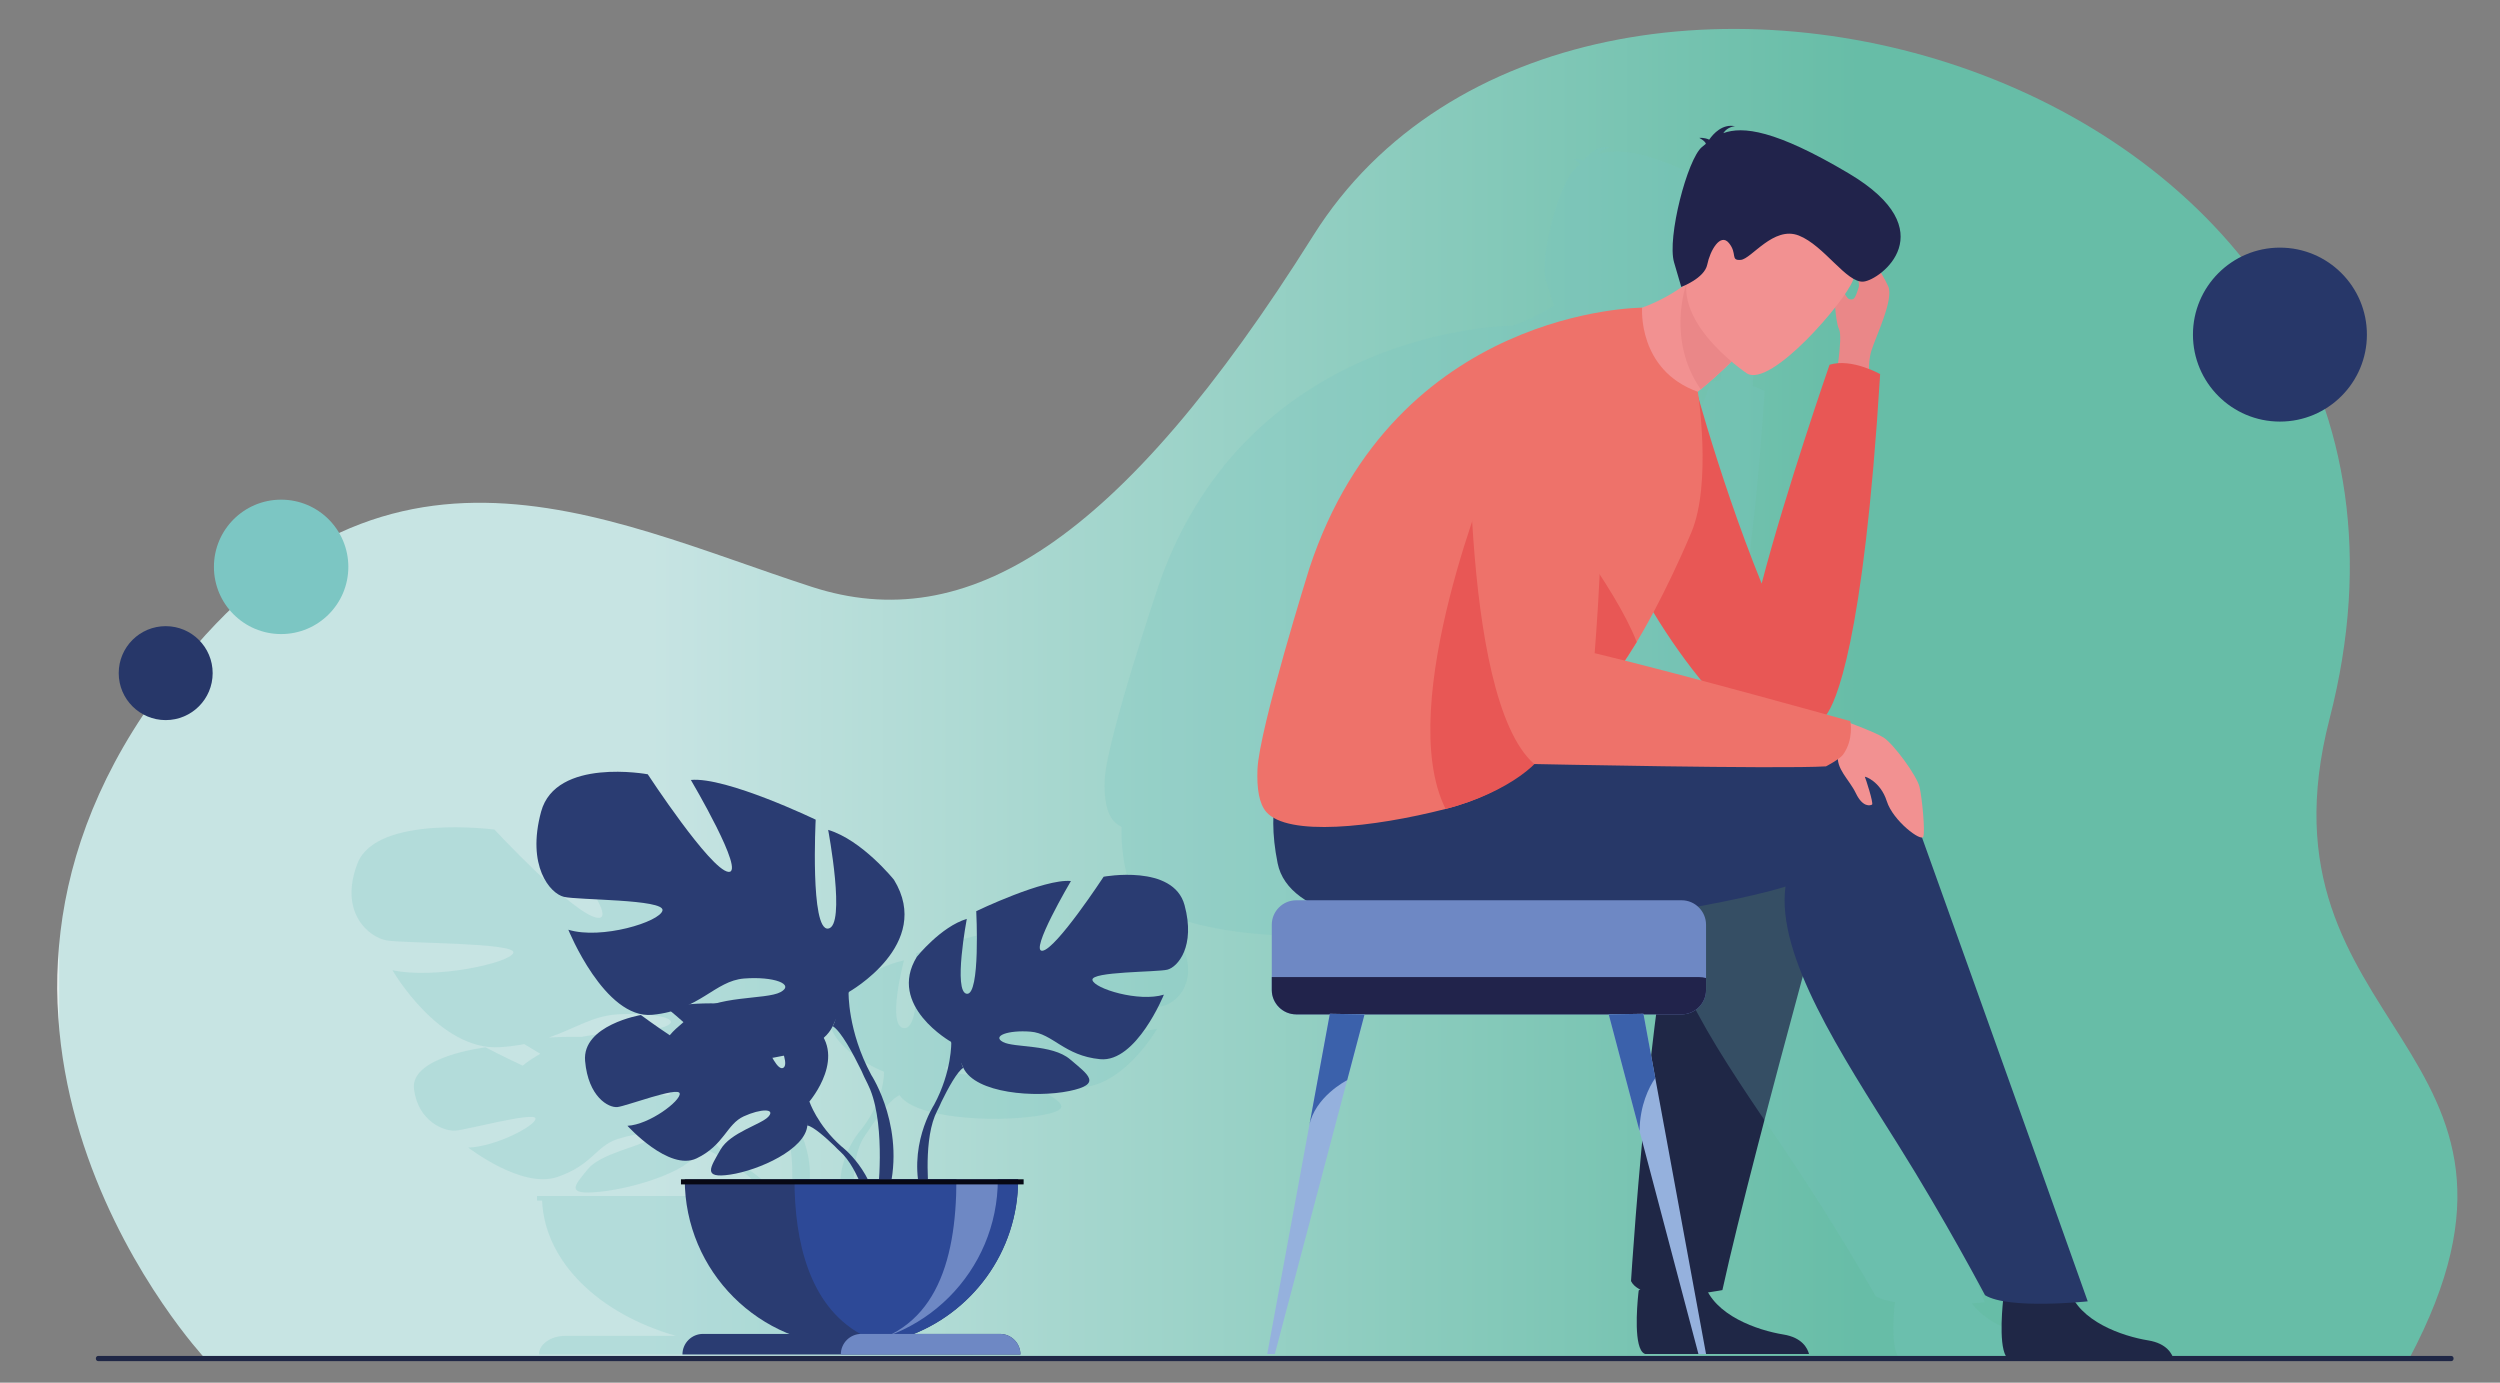 <?xml version="1.0" encoding="UTF-8"?> <!-- Generator: Adobe Illustrator 25.4.1, SVG Export Plug-In . SVG Version: 6.00 Build 0) --> <svg xmlns="http://www.w3.org/2000/svg" xmlns:xlink="http://www.w3.org/1999/xlink" version="1.1" id="Layer_1" x="0px" y="0px" viewBox="0 0 944.988 522.644" style="enable-background:new 0 0 944.988 522.644;" xml:space="preserve"><rect x="0" y="0" width="944.988" height="522.644" fill="#808080" stroke="none"/> <style type="text/css"> .st0{fill:url(#SVGID_1_);} .st1{fill:#1F2746;} .st2{opacity:0.25;fill:#7BC4C2;enable-background:new ;} .st3{fill:#EA8788;} .st4{fill:#E85755;} .st5{fill:#273868;} .st6{fill:#F29191;} .st7{fill:#21234B;} .st8{fill:#EE726A;} .st9{fill:#2A3C72;} .st10{fill:#2D4997;} .st11{fill:#6E88C4;} .st12{fill:#070813;} .st13{fill:#95B1DD;} .st14{fill:#3B61AB;} .st15{fill:#273769;} .st16{fill:#7CC6C3;} </style> <linearGradient id="SVGID_1_" gradientUnits="userSpaceOnUse" x1="21.645" y1="113.673" x2="928.886" y2="113.673" gradientTransform="matrix(1 0 0 -1 0 375.89)"> <stop offset="0" style="stop-color:#FFFFFF"></stop> <stop offset="0.001" style="stop-color:#C7E4E3"></stop> <stop offset="0.247" style="stop-color:#C7E4E3"></stop> <stop offset="0.751" style="stop-color:#67BDA7"></stop> <stop offset="1" style="stop-color:#67BDA7"></stop> </linearGradient> <path class="st0" d="M77.281,513.248c0,0-111.465-119.678-18.851-249.246c82.174-114.962,168.245-68.172,248.495-42.148 c58.2,18.873,116.03-15.855,189.495-132.833C596.607-70.505,943.889,26.248,880.568,271.683 c-30.643,118.773,93.258,123.09,30.126,241.816L77.281,513.248z"></path> <path class="st1" d="M621.562,511.673c0.089,0.045,0.192,0.085,0.312,0.13h61.926c-0.58-2.204-2.605-6.219-9.69-7.37 c-9.61-1.562-26.263-7.142-29.979-19.438c-0.116-0.393-0.223-0.799-0.317-1.209 c-2.949-13.134-24.398,4.024-24.398,4.024s-0.067,0.522-0.156,1.414C618.761,494.043,617.489,509.635,621.562,511.673 z"></path> <path class="st1" d="M703.465,289.26c0,0-40.273,143.059-52.406,198.384c0,0-29.892,5.998-34.541-3.397 c0,0,9.632-155.789,27.349-175.577C665.909,284.052,703.465,289.26,703.465,289.26z"></path> <path class="st2" d="M774.438,506.791c-8.66-1.305-22.713-5.47-29.149-14.116c3.002-0.204,4.906-0.392,4.906-0.392 c-14.385-37.675-48.358-125.672-66.378-172.314c0.261-0.02,0.44-0.123,0.516-0.324 c0.769-2.05-0.468-14.298-1.522-18.466s-10.421-16.056-14.49-18.419c-2.385-1.384-8.467-3.627-13.094-5.248 c-0.059-0.485-0.119-0.769-0.119-0.769s-3.596-0.933-9.546-2.462c3.758-4.786,14.896-27.076,21.478-126.478 c0,0-1.783-0.937-4.481-1.916c0.004-2.069,0.222-4.54,0.98-6.813c1.747-5.239,9.055-19.054,6.742-23.854 c-0.603-1.252-1.621-3.058-2.884-5.04c8.526-6.251,16.543-20.716-12.942-36.942 c-29.457-16.211-42.452-17.604-50.261-14.953c1.685-2.453,4.719-2.567,4.719-2.567 c-5.017-0.977-8.679,2.717-10.359,4.982c-2.018-0.859-3.971-0.658-3.971-0.658c1.814,0.943,2.484,1.64,2.641,2.197 c-0.526,0.396-1.041,0.793-1.556,1.182c-5.83,4.405-14.075,33.753-11.192,42.876 c2.883,9.123,2.883,9.123,2.883,9.123s0.206-0.072,0.535-0.199c-5.599,3.667-11.136,6.183-16.228,7.903 c-0.543,0.001-98.882,0.267-133.286,96.821c0,0-20.168,59.835-20.796,74.694c-0.319,7.054,0.638,12.728,3.509,15.814 c0.757,0.81,1.721,1.518,2.851,2.139c-0.168,4.936,0.323,10.551,1.714,16.945 c8.759,40.266,153.517,21.621,200.276,9.541c1.094-0.283,2.153-0.579,3.178-0.887 c-3.719,25.655,22.332,62.254,45.14,95.936c18.801,27.765,34.802,55.87,34.802,55.87 c1.752,1.008,4.272,1.719,7.212,2.211c-0.551,5.101-1.735,19.747,2.479,21.703c0.094,0.044,0.203,0.083,0.331,0.127 h65.633C784.094,511.868,781.947,507.922,774.438,506.791z M656.138,112.971c0.076-0.184,0.149-0.372,0.222-0.559 c0.681,0.359,1.347,0.639,1.995,0.817c0.218,0.968,0.269,1.808,0.055,2.441c-1.454,4.306-1.936,4.656-3.73,4.276 c-0.516-0.109-1.111-0.872-1.717-1.855C654.522,115.972,655.639,114.19,656.138,112.971z M564.775,254.242 c1.599-2.238,3.19-4.544,4.741-6.921c0.605-0.927,3.099-4.753,6.689-10.999 c5.897,9.048,12.609,17.9,19.143,25.294C584.798,259.011,574.191,256.44,564.775,254.242z M619.571,225.622 c-11.433-26.162-20.152-52.275-25.16-68.459c-0.238-1.761-0.412-2.791-0.418-2.799 c-0.001-0-0.002-0.001-0.003-0.001c0.397-0.301,0.801-0.607,1.181-0.899 c7.563-5.836,11.68-9.734,12.305-10.335c3.578,2.809,6.254,4.457,6.254,4.457 c7.168,3.843,25.091-12.52,35.292-24.552c0.271,3.389,0.795,6.671,1.55,8.079 c0.904,1.687,0.347,7.515-0.376,12.627c-1.164,0.078-2.314,0.261-3.424,0.579 C646.773,144.321,629.232,191.171,619.571,225.622z"></path> <g> <path class="st3" d="M706.793,144.26c0,0-1.056-6.4,0.592-11.73c1.649-5.33,8.544-19.386,6.361-24.27 c-2.182-4.884-10.079-18.026-14.951-17.987s5.122,14.064,3.749,18.445c-1.372,4.381-1.827,4.737-3.519,4.351 c-1.693-0.387-4.27-8.774-5.126-6.816c-0.856,1.958-0.358,14.939,1.252,18.18 c1.61,3.241-1.692,21.513-1.692,21.513L706.793,144.26z"></path> <path class="st4" d="M710.688,141.412c0,0-10.782-6.124-19.123-3.543c0,0-16.55,47.669-25.666,82.721 c-17.497-43.173-28.261-86.229-28.261-86.229s-21.214,29.295-28.871,48.775 c-7.657,19.48,38.107,87.822,55.866,93.186c18.534,5.597,15.16-0.01,25.618-5.994 C693.616,265.963,704.374,244.237,710.688,141.412z"></path> <path class="st1" d="M759.472,513.905c0.089,0.044,0.192,0.085,0.312,0.129h61.926 c-0.58-2.204-2.606-6.219-9.69-7.37c-9.61-1.562-26.263-7.143-29.979-19.438 c-0.116-0.393-0.223-0.799-0.317-1.209c-2.949-13.134-24.398,4.024-24.398,4.024s-0.067,0.522-0.156,1.414 C756.67,496.274,755.399,511.866,759.472,513.905z"></path> <path class="st5" d="M715.481,285.787c0,0-6.032,2.684-13.477,8.174c-0.846-4.313-2.067-7.114-2.067-7.114 c-53.143-13.841-195.395-12.713-195.395-12.713s-30.584,7.66-21.603,52.18 c8.264,40.969,144.847,21.998,188.965,9.708c1.032-0.288,2.031-0.589,2.998-0.903 c-3.509,26.103,21.071,63.34,42.591,97.61c17.739,28.249,32.837,56.845,32.837,56.845 c8.908,5.525,38.818,2.33,38.818,2.33C770.243,438.512,715.481,285.787,715.481,285.787z"></path> <g> <path class="st6" d="M598.201,119.898c0,0,15.257,48.841,38.172,59.765c0,0,2.168-14.818-1.54-26.087 c3.026-2.317,5.707-4.466,8.045-6.403c7.773-6.468,11.699-10.608,11.699-10.608l-3.406-23.815l-2.311-16.159 c-3.727,4.271-7.573,7.765-11.411,10.632C617.666,121.979,598.201,119.898,598.201,119.898z"></path> <path class="st3" d="M637.449,107.223c0,0-7.684,21.143,5.43,39.95c7.773-6.468,11.699-10.608,11.699-10.608 l-3.406-23.815C642.966,108.161,637.449,107.223,637.449,107.223z"></path> <path class="st6" d="M660.39,141.192c0,0-33.786-22.416-19.503-43.242c14.284-20.825,19.543-37.744,41.718-24.313 c22.176,13.431,20.873,24.223,17.796,32.333C697.324,114.083,669.547,146.487,660.39,141.192z"></path> <path class="st7" d="M644.817,54.352c-0.148-0.567-0.78-1.276-2.492-2.235c0,0,1.843-0.204,3.747,0.67 c1.585-2.304,5.04-6.063,9.774-5.069c0,0-2.862,0.116-4.452,2.612c7.367-2.697,19.628-1.279,47.422,15.214 c36.629,21.737,11.917,40.372,5.532,40.909c-6.384,0.537-14.838-13.653-24.398-17.418 c-9.559-3.765-17.921,8.874-21.948,9.198c-4.027,0.324-1.196-2.35-4.468-6.356 c-3.272-4.006-7.153,2.901-8.197,8.117c-1.044,5.216-9.829,8.466-9.829,8.466s0,0-2.72-9.282 c-2.72-9.282,5.06-39.141,10.56-43.624C643.834,55.158,644.321,54.755,644.817,54.352z"></path> </g> <path class="st8" d="M639.312,201.277c-10.147,24.035-19.426,39.383-20.639,41.389 c-4.374,7.228-9.068,13.863-13.362,19.656c-0.135,0.185-0.271,0.366-0.406,0.551 c-8.456,11.376-21.387,14.508-20.985,17.362c0.808,5.723-13.648,19.453-37.482,25.542 c-27.656,7.067-59.706,10.468-67.806,1.118c-2.708-3.14-3.611-8.913-3.31-16.09 c0.592-15.117,19.621-75.997,19.621-75.997c32.551-98.51,125.771-98.51,125.771-98.51 s-1.827,23.599,21.054,31.79C641.797,148.138,647.143,182.728,639.312,201.277z"></path> <path class="st6" d="M694.059,271.371c0,0,13.998,4.949,17.838,7.352c3.839,2.404,12.677,14.499,13.672,18.74 c0.994,4.24,2.161,16.703,1.436,18.788c-0.725,2.086-11.44-5.91-13.821-13.435 c-2.381-7.525-8.501-9.55-8.267-9.146c0.234,0.405,3.367,10.039,2.706,10.454 c-0.661,0.415-3.513,1.135-6.097-4.242c-2.584-5.377-7.704-9.307-6.737-14.864 C695.756,279.464,694.059,271.371,694.059,271.371z"></path> <path class="st4" d="M584.383,281.03c0.807,5.723-14.111,18.658-37.946,24.747 c-19.882-39.553,17.921-130.1,17.921-130.1l40.953,86.645C596.669,273.988,583.977,278.131,584.383,281.03z"></path> <path class="st4" d="M618.673,242.666c-4.374,7.228-9.068,13.863-13.362,19.656c-0.135,0.185-0.271,0.366-0.406,0.551 c-5.618-2.166-11.195-6.485-14.004-10.458c-6.45-9.108-6.982-63.864-6.982-63.864S610.327,221.174,618.673,242.666 z"></path> <path class="st8" d="M699.43,272.601c0,0-63.873-17.88-96.657-25.703c2.889-38.68,12.357-155.626-47.209-108.813 c0,0-4.501,125.329,24.361,150.715c0,0,92.654,1.963,110.297,0.882c0,0,5.184-2.684,6.472-4.473 C700.813,279.487,699.43,272.601,699.43,272.601z"></path> </g> <path class="st2" d="M447.378,358.313c-5.43-14.13-39.264-9.714-39.264-9.714s-22.974,24.727-29.657,25.316 c-6.683,0.589,13.784-23.844,13.784-23.844c-12.948-0.883-45.947,10.303-45.947,10.303s2.088,28.848-4.595,28.26 c-6.683-0.589,0-25.61,0-25.61c-12.531,2.649-24.227,12.953-24.227,12.953 c-14.619,16.779,16.708,29.143,16.708,29.143s0.417,10.009-8.354,21.489c0,0-10.259,10.986-7.808,25.466H305.225 c4.66-20.12-9.87-35.679-9.87-35.679c-11.563-15.133-11.012-28.327-11.012-28.327s41.295-16.298,22.024-38.416 c0,0-15.417-13.581-31.935-17.073c0,0,8.81,32.983,0,33.759c-8.81,0.776-6.057-37.252-6.057-37.252 s-43.497-14.745-60.566-13.581c0,0,26.98,32.207,18.17,31.431c-8.809-0.776-39.093-33.371-39.093-33.371 s-44.599-5.821-51.757,12.805c-7.158,18.626,4.405,27.939,11.012,29.103c6.607,1.164,49.004,0.776,47.903,4.657 c-1.101,3.88-29.733,10.089-45.7,6.596c0,0,17.619,30.655,40.745,29.103c3.346-0.225,6.349-0.632,9.097-1.16 c1.376,0.812,3.58,2.13,6.044,3.665c-2.789,1.659-5.171,3.145-6.638,4.488 c-7.448-3.478-14.043-6.932-14.043-6.932s-28.589,3.429-27.064,15.72c1.524,12.291,11.375,16.086,15.705,15.759 s29.656-7.141,30.208-4.64c0.552,2.5-14.694,10.671-25.369,11.053c0,0,20.155,15.665,33.551,11.144 c13.395-4.521,14.539-11.688,22.889-14.375c8.35-2.688,15.478-2.681,12.03,0.06 c-3.447,2.741-18.56,5.406-23.335,11.358c-4.775,5.953-9.06,9.968,4.8,8.498 c13.859-1.47,36.387-8.617,37.376-16.8c0.043-0.358,0.084-0.696,0.124-1.023c0.021,0.649-0.124,1.023-0.124,1.023 c2.891,0.363,8.896,4.113,13.234,7.051c0.668,0.516,1.654,1.206,3.067,2.128c0.53,0.376,0.971,0.695,1.301,0.934 c2.85,2.199,5.282,5.218,7.272,8.294H203.003v1.749h1.904c0.994,23.192,21.628,42.892,50.593,51.127h-41.796 c-5.51,0-9.978,3.149-9.978,7.035h164.016c0-1.943-1.118-3.702-2.923-4.975c-1.805-1.272-4.302-2.06-7.059-2.06 h-41.769c28.957-8.238,49.591-27.94,50.583-51.127h2.71v-1.749h-46.445c-0.394-6.01-0.254-15.273,3.353-21.635 c0.235-0.373,0.577-0.912,1.004-1.568c1.04-1.434,1.737-2.487,2.181-3.254 c3.128-4.523,7.643-10.429,10.653-11.666c0,0-0.377-0.375-0.73-1.102c0.234,0.353,0.474,0.716,0.73,1.102 c5.848,8.831,35.086,10.303,51.377,7.948c16.29-2.355,9.189-5.593,0.417-10.849 c-8.771-5.255-27.15-3.87-32.58-5.931c-5.43-2.061,2.506-4.121,13.366-3.533 c10.86,0.589,16.29,8.242,33.834,9.42c17.543,1.177,30.91-22.078,30.91-22.078 c-12.113,2.649-33.834-2.061-34.669-5.005c-0.836-2.943,31.327-2.649,36.34-3.533 C444.036,379.508,452.808,372.443,447.378,358.313z M252.587,413.976c-1.44,0.523-3.302-1-5.227-3.438 c1.907-0.214,3.781-0.464,5.603-0.755C253.808,411.892,253.9,413.499,252.587,413.976z M251.306,388.067 c-5.218,1.98-19.501,1.55-31.341,3.852c-4.155-0.038-8.529,0.019-12.497,0.265 c10.192-3.517,16.589-8.252,26.219-8.774C248.003,382.634,258.464,385.351,251.306,388.067z M299.133,452.073h-5.469 c-5.292-7.339-12.875-11.299-12.875-11.299c-11.67-7.289-15.462-15.293-15.462-15.293s14.456-11.901,6.937-21.779 c1.891-1.18,3.386-2.507,4.37-3.994c0.337-0.508,0.653-0.987,0.962-1.452c-0.465,0.958-0.962,1.452-0.962,1.452 c3.962,1.629,9.902,9.395,14.025,15.354c0.587,1.014,1.516,2.417,2.898,4.322c0.56,0.862,1.008,1.567,1.317,2.059 C300.075,430.614,299.808,444.366,299.133,452.073z"></path> <g> <path class="st9" d="M329.519,460.244l2.356-0.211c-0.902-17.155-13.884-26.756-13.884-26.756 c-9.09-8.056-12.044-16.903-12.044-16.903s15.34-17.897,0.946-29.264c0,0-10.514-6.366-19.087-5.849 c0,0,12.148,20.37,8.218,22.396c-3.93,2.026-11.9-23.674-11.9-23.674s-23.927-2.32-31.624,1.38 c0,0,20.454,16.738,16.146,17.735c-4.308,0.996-26.401-15.433-26.401-15.433s-22.269,3.79-21.082,17.375 c1.187,13.585,8.861,17.78,12.233,17.418c3.373-0.361,23.101-7.892,23.53-5.129 c0.43,2.763-11.445,11.794-19.761,12.217c0,0,15.7,17.315,26.134,12.318 c10.434-4.997,11.325-12.918,17.83-15.889c6.504-2.971,12.057-2.964,9.371,0.066 c-2.685,3.03-14.457,5.975-18.177,12.554c-3.72,6.58-7.057,11.017,3.739,9.393 c10.796-1.624,28.344-9.524,29.114-18.569c0.034-0.396,0.066-0.769,0.096-1.131c0.017,0.718-0.096,1.131-0.096,1.131 c2.252,0.401,6.93,4.546,10.309,7.794c0.52,0.57,1.288,1.334,2.389,2.352c0.412,0.416,0.757,0.768,1.013,1.033 C325.743,444.105,329.519,460.244,329.519,460.244z"></path> <g> <path class="st9" d="M359.582,393.866c0,0-24.403-13.665-13.015-32.211c0,0,9.11-11.388,18.872-14.316 c0,0-5.206,27.656,0,28.307c5.206,0.651,3.579-31.235,3.579-31.235s25.704-12.364,35.79-11.388 c0,0-15.943,27.006-10.737,26.355c5.206-0.651,23.101-27.982,23.101-27.982s26.355-4.88,30.584,10.737 c4.23,15.618-2.603,23.427-6.507,24.402c-3.905,0.976-28.958,0.651-28.307,3.905 c0.651,3.254,17.57,8.46,27.005,5.531c0,0-10.412,25.704-24.077,24.402 c-13.665-1.301-17.895-9.761-26.355-10.412c-8.46-0.651-14.642,1.627-10.412,3.904 c4.23,2.278,18.546,0.746,25.378,6.555c6.833,5.809,12.364,9.388-0.325,11.991s-35.465,0.976-40.02-8.785 C359.582,393.866,359.582,393.866,359.582,393.866z"></path> <path class="st9" d="M435.718,347.014c0,0-68.327,22.125-76.136,46.853c0,0,0.325,11.062-6.507,23.752 c0,0-10.537,16.001-4.53,35.479l2.711-0.728c0,0-2.369-19.325,2.103-30.517c0.183-0.412,0.45-1.008,0.782-1.733 c0.81-1.585,1.353-2.749,1.699-3.597c2.437-4.999,5.953-11.527,8.298-12.895 C364.137,403.627,348.845,382.153,435.718,347.014z"></path> </g> <g> <path class="st9" d="M320.76,375.02c0,0,32.167-18.014,17.156-42.461c0,0-12.009-15.011-24.876-18.871 c0,0,6.862,36.456,0,37.314c-6.862,0.858-4.718-41.174-4.718-41.174s-33.883-16.298-47.178-15.011 c0,0,21.016,35.598,14.153,34.74c-6.862-0.858-30.451-36.885-30.451-36.885s-34.74-6.434-40.316,14.153 c-5.576,20.587,3.431,30.881,8.578,32.167c5.147,1.287,38.172,0.858,37.314,5.147 c-0.858,4.289-23.16,11.151-35.598,7.291c0,0,13.725,33.883,31.738,32.167 c18.014-1.716,23.589-12.867,34.74-13.725c11.151-0.858,19.3,2.144,13.725,5.147 c-5.576,3.002-24.447,0.984-33.454,8.641s-16.298,12.375,0.429,15.806c16.727,3.431,46.749,1.287,52.754-11.58 C320.76,375.02,320.76,375.02,320.76,375.02z"></path> <path class="st9" d="M329.338,406.329c-9.007-16.727-8.578-31.309-8.578-31.309 c-10.293-32.596-100.361-61.761-100.361-61.761c114.515,46.321,94.357,74.628,94.357,74.628 c3.086,1.8,7.713,10.384,10.925,16.97c0.457,1.121,1.181,2.671,2.257,4.777 c0.436,0.952,0.785,1.732,1.026,2.276c5.896,14.753,2.773,40.228,2.773,40.228l3.574,0.96 C343.228,427.422,329.338,406.329,329.338,406.329z"></path> </g> <path class="st9" d="M258.834,445.766c0,34.799,28.211,63.009,63.009,63.009c7.266,0,14.243-1.229,20.736-3.494 c24.613-8.574,42.273-31.983,42.273-59.516H258.834z"></path> <path class="st10" d="M300.31,445.766c0,23.608,5.655,47.651,24.872,58.443c3.195,1.794,13.891-0.149,17.399,1.073 c24.613-8.574,42.273-31.983,42.273-59.516H300.31z"></path> <path class="st11" d="M321.844,508.775c2.563,0.321-10.329,0.001-7.677,0.001c34.799,0,63.007-28.212,63.007-63.011 h-15.654C361.521,477.915,352.95,504.92,321.844,508.775z"></path> <path class="st9" d="M257.963,511.984h127.761c0-2.148-0.871-4.092-2.277-5.498c-1.406-1.406-3.351-2.277-5.498-2.277 H265.736C261.444,504.208,257.963,507.689,257.963,511.984z"></path> <path class="st11" d="M317.825,511.984h67.9c0-2.148-0.871-4.092-2.277-5.498c-1.406-1.406-3.351-2.277-5.498-2.277 H325.597C321.305,504.208,317.825,507.689,317.825,511.984z"></path> <rect x="257.401" y="445.765" class="st12" width="129.525" height="1.933"></rect> </g> <g> <path class="st11" d="M644.876,349.544v24.638c0,5.086-4.162,9.248-9.248,9.248H489.975 c-5.086,0-9.248-4.161-9.248-9.248v-24.638c0-5.086,4.162-9.248,9.248-9.248h145.654 C640.715,340.296,644.876,344.458,644.876,349.544z"></path> <path class="st7" d="M644.876,369.697v4.485c0,5.086-4.162,9.248-9.248,9.248H489.975 c-5.086,0-9.248-4.161-9.248-9.248v-4.855h161.499C643.142,369.327,644.036,369.458,644.876,369.697z"></path> <g> <path class="st13" d="M515.792,383.43l-6.566,24.869c0,0,0,0-0.008,0.008l-27.335,103.507h-2.874l15.799-85.874 c0.015-0.085,0.038-0.17,0.054-0.262l7.814-42.471L515.792,383.43z"></path> </g> <path class="st14" d="M515.792,383.43l-6.566,24.869c0,0,0,0-0.008,0.008c-0.378,0.185-12.331,6.365-14.357,17.37 l7.814-42.471L515.792,383.43z"></path> <g> <path class="st13" d="M644.876,511.813h-2.874l-22.272-84.317c0-0.008,0-0.008,0-0.015l-5.063-19.174 c-0.008-0.008-0.008-0.008-0.008-0.008l-6.566-24.869l13.117-0.223l4.47,24.283l3.344,18.188 c0.015,0.092,0.039,0.177,0.054,0.262L644.876,511.813z"></path> </g> <path class="st14" d="M600.479,415.998c-0.015,0.008-0.031,0-0.046-0.031 C600.371,415.859,600.386,415.882,600.479,415.998z"></path> <path class="st14" d="M625.68,407.49c-2.42,3.522-5.757,10.142-5.95,19.991l-5.063-19.174 c-0.008-0.008-0.008-0.008-0.008-0.008l-6.566-24.869l13.117-0.223L625.68,407.49z"></path> </g> <path class="st1" d="M926.531,514.511H37.142c-0.496,0-0.901-0.406-0.901-0.901v-0.184 c0-0.496,0.406-0.901,0.901-0.901h889.389c0.495,0,0.901,0.406,0.901,0.901v0.185 C927.432,514.105,927.026,514.511,926.531,514.511z"></path> <circle class="st15" cx="861.801" cy="126.48" r="32.877"></circle> <circle class="st16" cx="106.267" cy="214.271" r="25.404"></circle> <circle class="st15" cx="62.63" cy="254.44" r="17.756"></circle> </svg> 